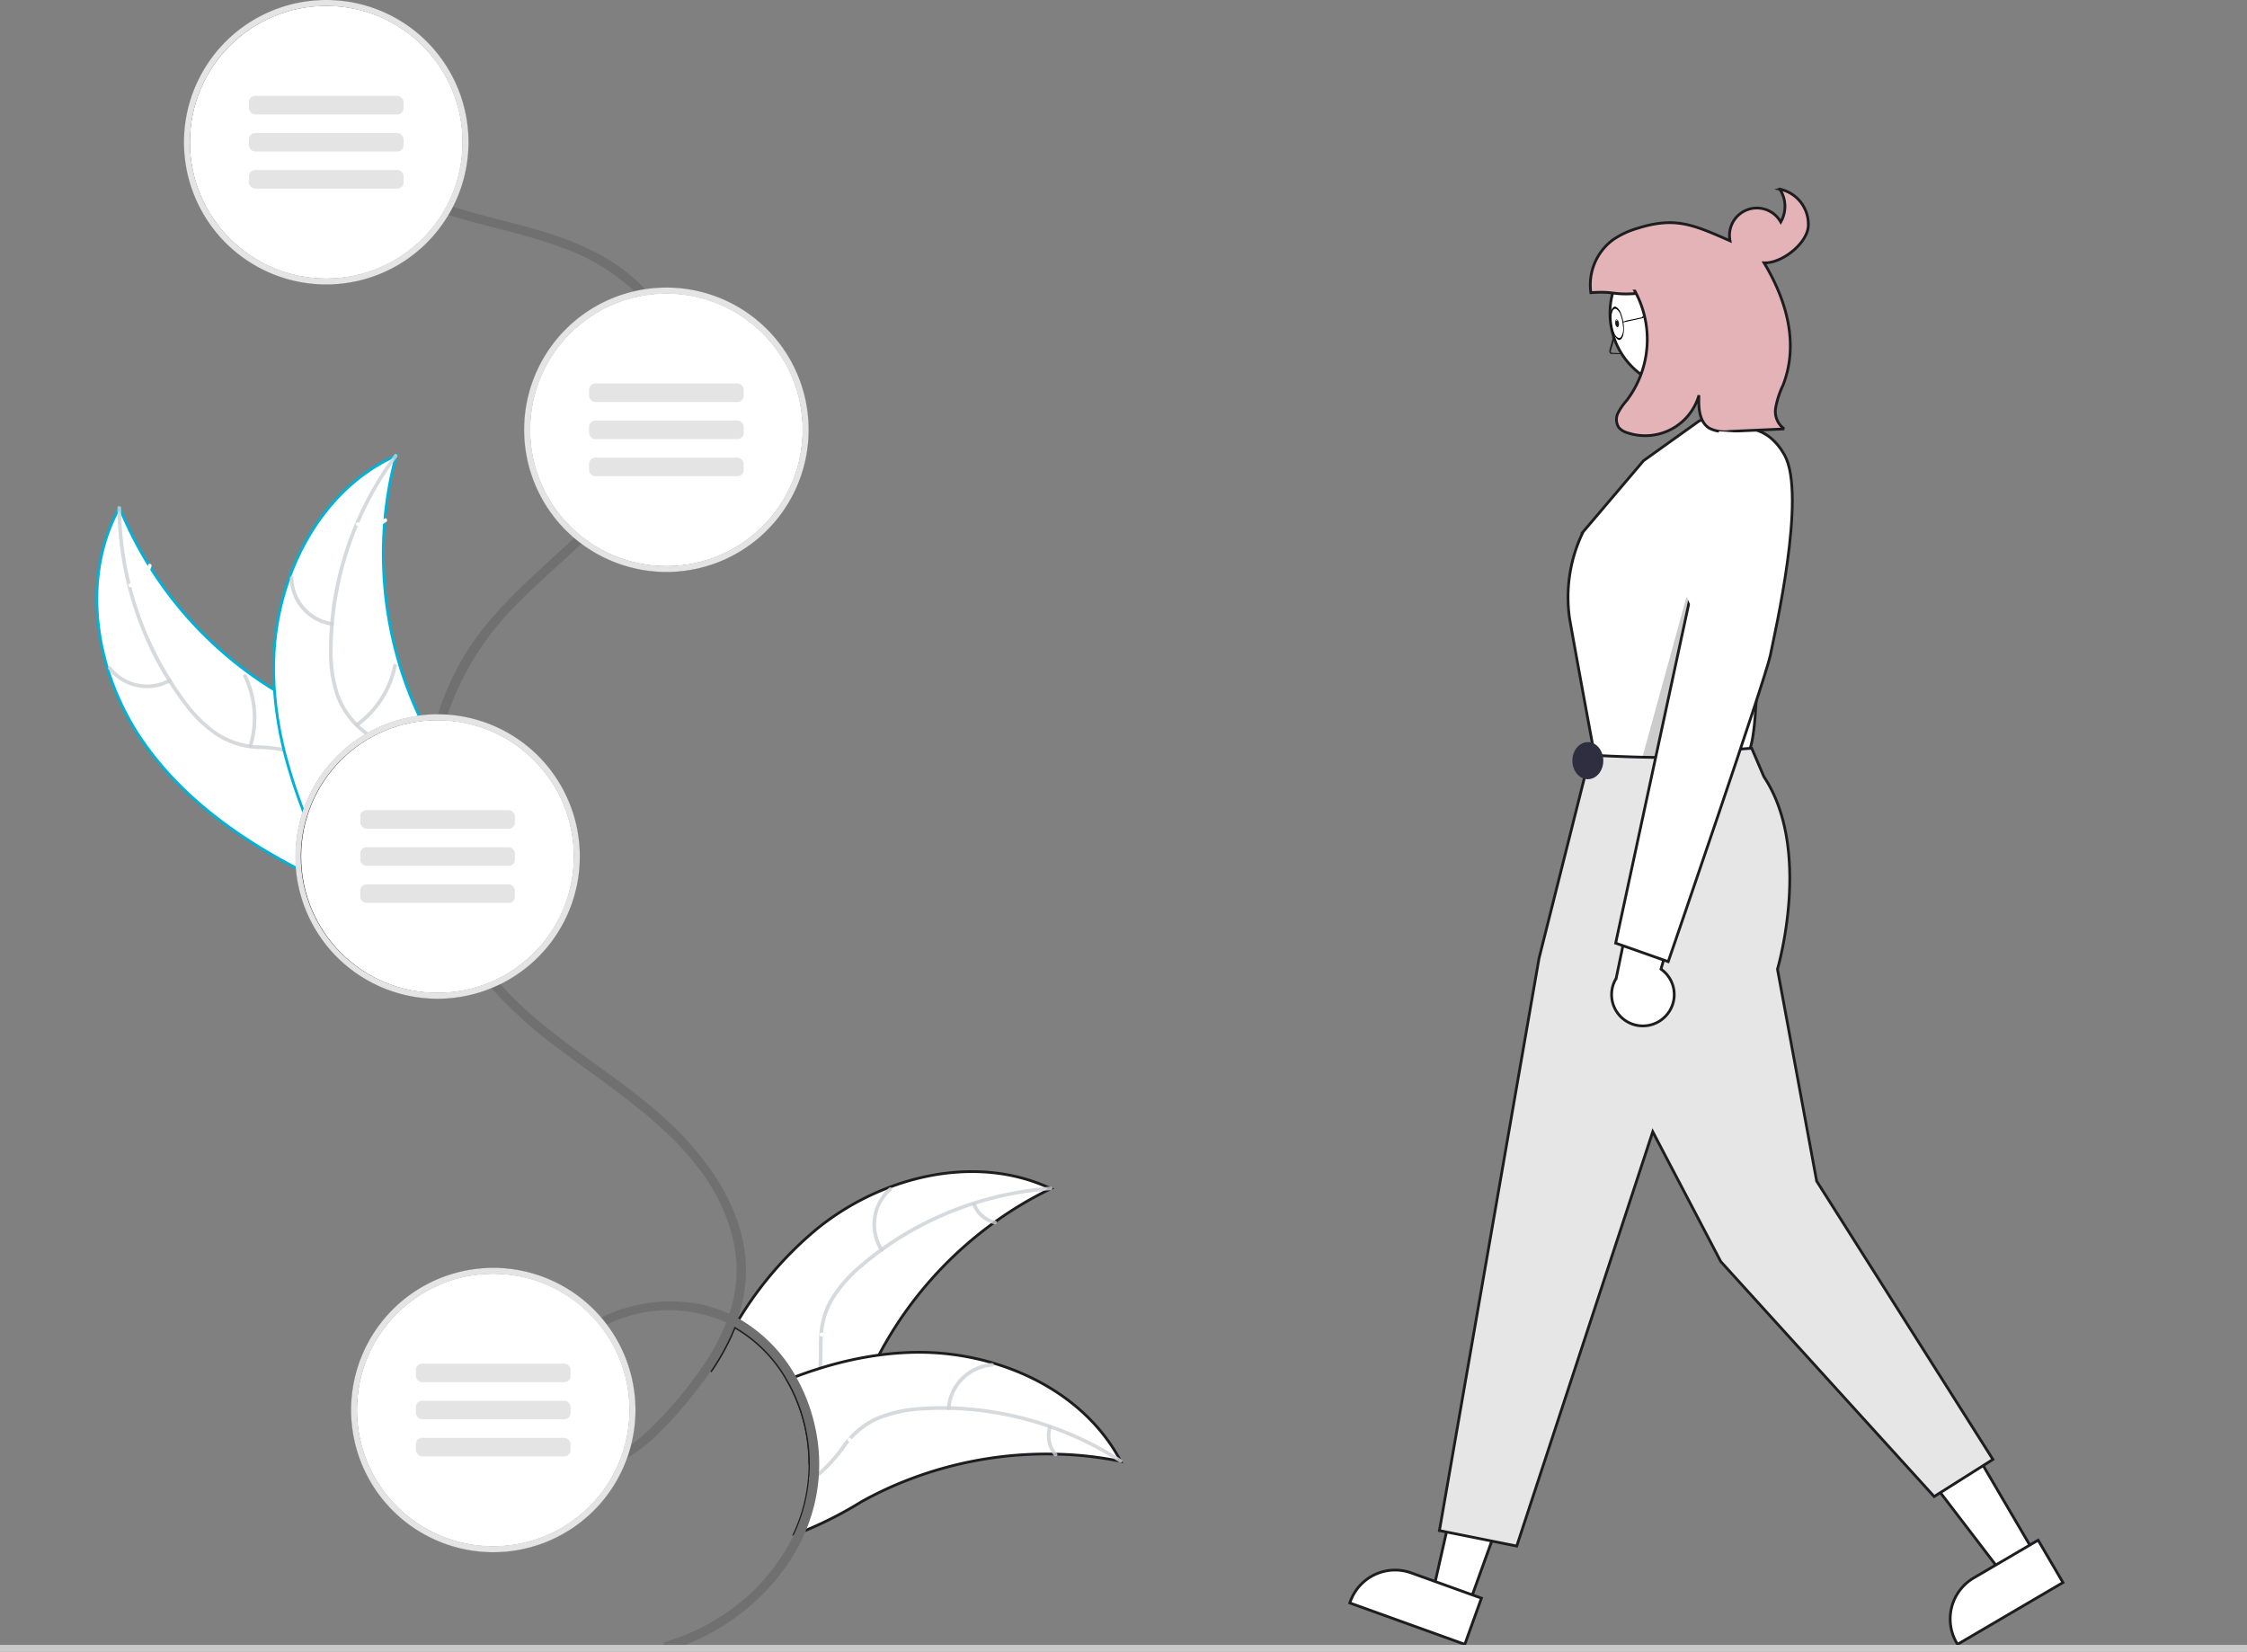 <svg xmlns="http://www.w3.org/2000/svg" width="408.392" height="300.215" viewBox="0 0 408.392 300.215">
  <rect x="0" y="0" width="408.392" height="300.215" fill="#808080" stroke="none"/>
  <g id="Group_110820" data-name="Group 110820" transform="translate(-1013 -315)">
    <g id="integrity-animactive" transform="translate(1013 315)">
      <path id="Path_19799" data-name="Path 19799" d="M528.333,564.86c-.242.119-.477.23-.719.354a66.852,66.852,0,0,0-9.262,5.554c-.23.15-.461.326-.686.489a70.1,70.1,0,0,0-17.68,18.793c-1.051,1.641-2.034,3.332-2.945,5.059q-1.051,2.007-1.966,4.08c-2.31,5.243-4.367,11.228-8.913,14.443a11.467,11.467,0,0,1-1.54.934l-.141.068a30.724,30.724,0,0,0-1.331-8.682c-.141-.471-.3-.944-.467-1.4-.078-.219-.15-.438-.248-.651a28.065,28.065,0,0,0-2.04-4.271,25.8,25.8,0,0,0-9.587-9.644,41.49,41.49,0,0,1-4.378,8.115c1.327-2.788,2.765-5.508,4.344-8.137a1.587,1.587,0,0,1,.129-.207c.236-.405.483-.8.731-1.2a65.508,65.508,0,0,1,14.314-16.512,47.734,47.734,0,0,1,13.016-7.429c9.329-3.523,19.686-4.029,28.69-.039C527.883,564.653,528.108,564.753,528.333,564.86Z" transform="translate(-337.298 -348.835)" fill="#fff" stroke="#1d1d1f" stroke-width="0.5"/>
      <path id="Path_19800" data-name="Path 19800" d="M540.711,567.312l-.625.051a59.548,59.548,0,0,0-12.9,2.534l-.635.2a59.156,59.156,0,0,0-16.242,8.211,1.276,1.276,0,0,0-.15.113q-1.728,1.256-3.367,2.642a25.5,25.5,0,0,0-5.378,5.962,14.259,14.259,0,0,0-2.04,6.238c-.023.219-.039.45-.056.663,0,.18-.017.354-.023.534-.051,1.686.029,3.4-.135,5.08a12.51,12.51,0,0,1-.4,2.265,8.481,8.481,0,0,1-2.252,3.771,9.5,9.5,0,0,1-1.351,1.106c-.078-.219-.15-.438-.248-.651a9.077,9.077,0,0,0,1.327-1.124,7.476,7.476,0,0,0,1.692-2.7,10.855,10.855,0,0,0,.539-2.445c.191-1.651.113-3.349.15-5q.017-.641.068-1.264a14.984,14.984,0,0,1,1.737-6.087,23.634,23.634,0,0,1,5.125-6.154,50.521,50.521,0,0,1,4.012-3.236c.18-.135.36-.27.545-.393A60.794,60.794,0,0,1,540.126,566.7c.207-.022.41-.035.618-.051C541.172,566.616,541.138,567.285,540.711,567.312Z" transform="translate(-349.773 -350.985)" fill="#cbd0d3" opacity="0.8"/>
      <path id="Path_19801" data-name="Path 19801" d="M520.192,578.386a8.927,8.927,0,0,1,1.629-11.444c.321-.284.776.2.45.486a8.266,8.266,0,0,0-1.493,10.648c.231.362-.36.668-.59.309Z" transform="translate(-360.243 -351.076)" fill="#cbd0d3" opacity="0.8"/>
      <path id="Path_19802" data-name="Path 19802" d="M502.157,612.516a17.206,17.206,0,0,0,12.414-1.768c.374-.212.681.378.309.59a17.9,17.9,0,0,1-12.921,1.813C501.537,613.052,501.741,612.417,502.157,612.516Z" transform="translate(-352.76 -370.282)" fill="#fff"/>
      <path id="Path_19803" data-name="Path 19803" d="M551.722,571.952a5.054,5.054,0,0,0,3.6,3.152c.419.094.218.73-.2.635a5.662,5.662,0,0,1-4-3.486.344.344,0,0,1,.141-.45.335.335,0,0,1,.455.149Z" transform="translate(-374.385 -353.232)" fill="#cbd0d3" opacity="0.8"/>
      <path id="Path_19804" data-name="Path 19804" d="M551.871,640.027c-.258-.051-.516-.1-.776-.141h-.01a65.526,65.526,0,0,0-10.728-1.151h0c-.281-.011-.557-.023-.832-.023h0a70,70,0,0,0-25.43,4.361l-.029.012a67.344,67.344,0,0,0-9.4,4.334,69.433,69.433,0,0,1-9.975,5.125,18.06,18.06,0,0,1-2.1.629c.168-.36.332-.725.483-1.09a29.672,29.672,0,0,0,2.141-8.406c.029-.242.051-.483.068-.731.074-.9.107-1.81.1-2.714a30.722,30.722,0,0,0-1.332-8.682c-.141-.471-.3-.944-.467-1.4-.078-.219-.15-.438-.248-.651a28.069,28.069,0,0,0-2.04-4.271q.768-.313,1.546-.6,2.006-.759,4.053-1.4h0c.225-.074.45-.15.686-.213a65.578,65.578,0,0,1,10.357-2.292,56.8,56.8,0,0,1,5.794-.484,47.769,47.769,0,0,1,14.825,1.894.037.037,0,0,1,.033.012c9.577,2.8,18.146,8.633,22.941,17.241C551.635,639.589,551.753,639.8,551.871,640.027Z" transform="translate(-348.176 -374.44)" fill="#fff" stroke="#1d1d1f" stroke-width="0.5"/>
      <path id="Path_19805" data-name="Path 19805" d="M554.68,647.85c-.174-.113-.342-.219-.516-.326h0a59.441,59.441,0,0,0-11.83-5.743c-.209-.078-.422-.15-.629-.219a59.019,59.019,0,0,0-17.939-3.232h-.19q-2.133-.042-4.26.084a25.454,25.454,0,0,0-7.879,1.524,14.231,14.231,0,0,0-5.384,3.753c-.15.162-.3.326-.45.494-.119.141-.231.276-.344.416a30.42,30.42,0,0,1-4.856,5.536c-.119.09-.236.174-.354.248a8.011,8.011,0,0,1-1.792.932c.029-.242.051-.484.068-.731a7.081,7.081,0,0,0,1.186-.629c.2-.135.4-.276.59-.428a28.15,28.15,0,0,0,4.44-5.1c.254-.32.506-.624.776-.922a14.827,14.827,0,0,1,5.092-3.861,23.529,23.529,0,0,1,7.789-1.821,50.72,50.72,0,0,1,5.149-.174q.336,0,.674.016a60.791,60.791,0,0,1,30.556,9.346c.18.107.354.219.528.332C555.467,647.574,555.039,648.087,554.68,647.85Z" transform="translate(-351.242 -382.079)" fill="#cbd0d3" opacity="0.8"/>
      <path id="Path_19806" data-name="Path 19806" d="M542.852,631.856a8.927,8.927,0,0,1,8.19-8.157c.428-.033.5.63.071.662a8.266,8.266,0,0,0-7.6,7.6c-.033.428-.691.315-.657-.108Z" transform="translate(-370.772 -375.974)" fill="#cbd0d3" opacity="0.8"/>
      <path id="Path_19807" data-name="Path 19807" d="M511.393,648.018a17.2,17.2,0,0,0,10.976,6.061c.425.056.315.713-.11.658a17.9,17.9,0,0,1-11.408-6.331C510.578,648.073,511.121,647.688,511.393,648.018Z" transform="translate(-356.723 -386.571)" fill="#fff"/>
      <path id="Path_19808" data-name="Path 19808" d="M576.077,644.34a5.053,5.053,0,0,0,.979,4.694c.278.327-.266.713-.542.387a5.662,5.662,0,0,1-1.094-5.191.344.344,0,0,1,.383-.274.335.335,0,0,1,.275.384Z" transform="translate(-384.942 -384.846)" fill="#cbd0d3" opacity="0.8"/>
      <path id="Path_19809" data-name="Path 19809" d="M276.513,389.785c-8.688-12.36-11.725-29.546-4.407-42.764a69.61,69.61,0,0,0,32.1,35.407c5.62,2.927,12.174,5.6,14.665,11.425a15.56,15.56,0,0,1-.273,11.533,46.213,46.213,0,0,1-6.025,10.138l-.141.974C298.627,410.374,285.2,402.146,276.513,389.785Z" transform="translate(-250.38 -254.786)" fill="#fff" stroke="#01b2d6" stroke-width="0.5"/>
      <path id="Path_19810" data-name="Path 19810" d="M275.325,346.946a59.5,59.5,0,0,0,11.53,34.744,25.622,25.622,0,0,0,5.6,5.748,14.7,14.7,0,0,0,7.286,2.6,30.421,30.421,0,0,1,7.292,1.015,9.006,9.006,0,0,1,5.254,5.147,23.379,23.379,0,0,1,1.351,9.2c0,3.452-.047,7.055,1.5,10.228.188.386-.42.654-.609.27-2.7-5.534-.7-11.879-2.252-17.665a9.113,9.113,0,0,0-4.913-6.337,23.6,23.6,0,0,0-7.384-1.172,15.682,15.682,0,0,1-7.219-2.273,23.687,23.687,0,0,1-5.8-5.512,57.723,57.723,0,0,1-8.658-15.827,60.554,60.554,0,0,1-3.652-20.24C274.663,346.445,275.325,346.521,275.325,346.946Z" transform="translate(-253.307 -254.596)" fill="#cbd0d3" opacity="0.8"/>
      <path id="Path_19811" data-name="Path 19811" d="M282.9,401.251a8.927,8.927,0,0,1-11.315-2.364c-.261-.339.254-.763.515-.422a8.266,8.266,0,0,0,10.53,2.178c.375-.207.644.4.27.609Z" transform="translate(-251.924 -277.264)" fill="#cbd0d3" opacity="0.8"/>
      <path id="Path_19812" data-name="Path 19812" d="M316.288,413.872a17.2,17.2,0,0,0-.962-12.5c-.186-.386.422-.656.608-.27a17.9,17.9,0,0,1,.976,13.011C316.783,414.521,316.162,414.28,316.288,413.872Z" transform="translate(-271.097 -278.391)" fill="#cbd0d3" opacity="0.8"/>
      <path id="Path_19813" data-name="Path 19813" d="M278.366,368.842a5.053,5.053,0,0,0,3.385-3.4c.122-.411.742-.17.621.24a5.662,5.662,0,0,1-3.736,3.765.344.344,0,0,1-.44-.17.335.335,0,0,1,.17-.44Z" transform="translate(-254.841 -262.764)" fill="#fff"/>
      <path id="Path_19814" data-name="Path 19814" d="M347.428,330.24c-.069.26-.137.518-.2.782a66.53,66.53,0,0,0-1.843,10.637c-.03.278-.055.558-.077.836a70.151,70.151,0,0,0,2.718,25.685,68.137,68.137,0,0,0,3.72,9.659c2.049,4.31,4.613,8.82,5.1,13.42a11.708,11.708,0,0,1,.08,1.444l-18.25,16.543c-.06.016-.117.037-.177.055l-.7.694c-.087-.15-.176-.318-.263-.474-.051-.09-.1-.183-.15-.273-.033-.061-.066-.123-.1-.176-.01-.021-.023-.041-.029-.057-.033-.054-.059-.107-.087-.15q-.739-1.367-1.461-2.75V406.1a100.171,100.171,0,0,1-8.618-22.066c-.057-.23-.117-.464-.165-.7a65.006,65.006,0,0,1-1.623-10.483,57.478,57.478,0,0,1-.105-5.814,47.787,47.787,0,0,1,2.844-14.668c3.413-9.389,9.79-17.582,18.7-21.812C346.969,330.449,347.193,330.345,347.428,330.24Z" transform="translate(-275.422 -247.437)" fill="#fff" stroke="#01b2d6" stroke-width="0.5"/>
      <path id="Path_19815" data-name="Path 19815" d="M355.429,330.267a59.5,59.5,0,0,0-11.708,34.682,25.62,25.62,0,0,0,1.013,7.963,14.7,14.7,0,0,0,4.254,6.455,30.418,30.418,0,0,1,5.21,5.2,9.007,9.007,0,0,1,1.1,7.276,23.377,23.377,0,0,1-4.463,8.163c-2.077,2.763-4.281,5.6-4.953,9.074-.083.42-.731.27-.648-.15,1.175-6.045,6.59-9.907,8.837-15.461a9.113,9.113,0,0,0-.107-8.019,23.593,23.593,0,0,0-5.189-5.381,15.682,15.682,0,0,1-4.4-6.154,23.688,23.688,0,0,1-1.316-7.9,57.724,57.724,0,0,1,2.609-17.851,60.555,60.555,0,0,1,9.271-18.359c.255-.344.737.117.483.45Z" transform="translate(-283.258 -247.194)" fill="#cbd0d3" opacity="0.8"/>
      <path id="Path_19816" data-name="Path 19816" d="M337.976,378.216a8.927,8.927,0,0,1-7.61-8.706.333.333,0,0,1,.665-.027,8.266,8.266,0,0,0,7.1,8.079C338.551,377.635,338.4,378.284,337.976,378.216Z" transform="translate(-277.701 -264.497)" fill="#cbd0d3" opacity="0.8"/>
      <path id="Path_19817" data-name="Path 19817" d="M351.677,408.391a17.2,17.2,0,0,0,6.755-10.561c.083-.42.731-.269.648.15a17.9,17.9,0,0,1-7.055,10.976c-.348.251-.7-.315-.351-.566Z" transform="translate(-286.973 -276.932)" fill="#cbd0d3" opacity="0.8"/>
      <path id="Path_19818" data-name="Path 19818" d="M352.2,351.266a5.053,5.053,0,0,0,4.746-.674c.345-.255.7.311.351.566a5.662,5.662,0,0,1-5.254.75.344.344,0,0,1-.249-.4.335.335,0,0,1,.4-.249Z" transform="translate(-287.085 -256.322)" fill="#fff"/>
      <path id="Path_19819" data-name="Path 19819" d="M434.314,468.179a32.819,32.819,0,0,0-2.13-10.194c-.084-.225-.174-.45-.27-.669a31.163,31.163,0,0,0-1.821-3.753,27.738,27.738,0,0,0-10.306-10.476c-.084-.045-.164-.09-.242-.135a26.226,26.226,0,0,0,1.3-11.779c-1-7.963-5.452-15.05-10.824-20.833-9.964-10.734-23.974-17.147-33.64-28.082-.123-.141-.254-.287-.377-.432s-.254-.3-.383-.45A44.825,44.825,0,0,1,372.1,376.6a48.284,48.284,0,0,1-4.524-9.11c-.41-1.108-.787-2.237-1.118-3.371s-.623-2.237-.877-3.371-.459-2.243-.635-3.371-.311-2.243-.41-3.371-.167-2.252-.2-3.371a52.236,52.236,0,0,1,2.136-16.252c.051-.186.107-.365.168-.551s.113-.371.174-.557.1-.32.15-.483a52.122,52.122,0,0,1,12.977-20.114c3.586-3.619,7.457-6.963,11.178-10.453.135-.123.27-.252.405-.383s.287-.264.426-.4a87.371,87.371,0,0,0,6.687-7,49.691,49.691,0,0,0,3.389-4.5c.736-1.09,1.422-2.22,2.05-3.371q.911-1.651,1.651-3.371c.477-1.1.9-2.231,1.27-3.371a31.613,31.613,0,0,0,.883-3.371,28.316,28.316,0,0,0,.489-3.371.069.069,0,0,0,0-.033,22.538,22.538,0,0,0-4.844-16.078c-.135-.174-.276-.342-.422-.512s-.287-.342-.438-.506a22.864,22.864,0,0,0-2.417-2.36c-9.222-7.805-21.3-9.132-32.477-12.628l-.534-.168c-.185-.062-.371-.119-.557-.18a52.729,52.729,0,0,1-8.356-3.473l-.1-.051a31.566,31.566,0,0,1-4.328-2.787,26.582,26.582,0,0,1-3.654-3.371q-.429-.471-.826-.961c-.624-.758-1.651.15-1.325.961a.845.845,0,0,0,.135.236,27.407,27.407,0,0,0,3,3.136,30.02,30.02,0,0,0,4.569,3.371,47.376,47.376,0,0,0,10.048,4.422c.186.062.371.119.557.18l.545.168c6.771,2.1,13.943,3.452,20.36,5.845a36.874,36.874,0,0,1,13.426,8.031c.15.15.3.315.45.471s.3.32.45.483a21.356,21.356,0,0,1,2.372,3.254,20.776,20.776,0,0,1,2.642,12.549,27.527,27.527,0,0,1-.506,3.371,29.676,29.676,0,0,1-.932,3.371c-.338,1.018-.731,2.011-1.163,2.99-.056.129-.119.258-.174.383q-.8,1.744-1.753,3.371c-.674,1.163-1.4,2.282-2.175,3.371a73.3,73.3,0,0,1-9.335,10.447c-.141.135-.281.27-.422.4s-.27.252-.4.383c-6.109,5.755-12.661,11.166-17.624,17.9a47.886,47.886,0,0,0-7.109,14.146c-.056.186-.119.371-.168.561s-.119.371-.168.561a53.886,53.886,0,0,0-2.062,16.3c.029,1.124.09,2.252.191,3.371s.227,2.252.393,3.371q.117.835.27,1.651c.1.573.213,1.147.342,1.714.236,1.135.518,2.259.832,3.371s.686,2.259,1.084,3.371a49.365,49.365,0,0,0,5.507,10.947q1.281,1.9,2.73,3.636c.129.15.258.309.387.461s.254.3.383.45a82.307,82.307,0,0,0,13.1,11.684c12.387,9.256,28.01,18.763,31.072,35.287A24.467,24.467,0,0,1,418,442.179a24.4,24.4,0,0,0-5.614-1.815,28.821,28.821,0,0,0-17.675,2.484l-.506.252c-.174.1-.348.186-.516.281a20.855,20.855,0,0,0-8.256,7.846,17.314,17.314,0,0,0-1.444,3.371,17.078,17.078,0,0,0-.663,3.371c-.051.522-.078,1.063-.084,1.608a14.284,14.284,0,0,0,.09,1.765,12.4,12.4,0,0,0,.86,3.371,9.349,9.349,0,0,0,1.978,3.029c.119.119.236.236.36.342a9.652,9.652,0,0,0,8.907,1.972,14.759,14.759,0,0,0,2.478-.883q.387-.168.758-.371c.248-.123.494-.258.742-.4a29.444,29.444,0,0,0,5.94-4.686,79.036,79.036,0,0,0,8.16-9.581q.539-.741,1.061-1.5a41.486,41.486,0,0,0,4.379-8.115,25.8,25.8,0,0,1,9.587,9.644,28.052,28.052,0,0,1,2.04,4.271c.09.213.168.432.248.651.168.461.326.932.467,1.405a30.73,30.73,0,0,1,1.331,8.682c.01.9-.023,1.815-.1,2.714-.017.248-.039.489-.068.731a29.672,29.672,0,0,1-2.14,8.406c-.15.365-.315.731-.483,1.09a36.444,36.444,0,0,1-13.577,15.191,39.112,39.112,0,0,1-9.733,4.451c-1.034.315-.6,1.951.45,1.63,10.908-3.293,20.631-11.386,24.969-21.9a31.453,31.453,0,0,0,2.294-9.509c0-.1.017-.191.017-.287.023-.287.039-.567.051-.854C434.353,469.954,434.347,469.067,434.314,468.179Zm-21.85-15.443a77.576,77.576,0,0,1-7.986,9.487,32.558,32.558,0,0,1-4.305,3.726c-.231.164-.467.32-.7.477s-.477.3-.719.438a13.93,13.93,0,0,1-4.338,1.708,7.941,7.941,0,0,1-5.733-1.012,7.363,7.363,0,0,1-2.636-2.843,2.949,2.949,0,0,1-.15-.3,10.126,10.126,0,0,1-.871-3.074,13.274,13.274,0,0,1,0-3.371,16.136,16.136,0,0,1,.59-2.777c.062-.2.129-.4.2-.6a15.606,15.606,0,0,1,1.675-3.371,20.389,20.389,0,0,1,7.261-6.558c.168-.1.338-.186.512-.275s.326-.174.494-.252a24.4,24.4,0,0,1,3.855-1.518,25.551,25.551,0,0,1,17.837,1.124,41.309,41.309,0,0,1-4.985,8.987Z" transform="translate(-285.451 -203.391)" fill="#707070"/>
      <circle id="Ellipse_629" data-name="Ellipse 629" cx="25.29" cy="25.29" r="25.29" transform="translate(34.01 0.563)" fill="#fff" stroke="#1d1d1f" stroke-width="1"/>
      <path id="Path_19820" data-name="Path 19820" d="M322.01,182.9a25.851,25.851,0,1,0,22.216,39.053q.438-.725.826-1.483A25.848,25.848,0,0,0,322.01,182.9Zm0,50.586a24.747,24.747,0,1,1,21.952-13.359c-.258.506-.539,1-.838,1.483a24.729,24.729,0,0,1-21.114,11.875Z" transform="translate(-262.712 -182.9)" fill="#e4e4e4"/>
      <rect id="Rectangle_7416" data-name="Rectangle 7416" width="28.1" height="3.371" rx="1.123" transform="translate(73.348 20.796) rotate(180)" fill="#e4e4e4"/>
      <rect id="Rectangle_7417" data-name="Rectangle 7417" width="28.1" height="3.371" rx="1.123" transform="translate(73.348 27.539) rotate(180)" fill="#e4e4e4"/>
      <rect id="Rectangle_7418" data-name="Rectangle 7418" width="28.1" height="3.371" rx="1.123" transform="translate(73.348 34.283) rotate(180)" fill="#e4e4e4"/>
      <circle id="Ellipse_630" data-name="Ellipse 630" cx="25.29" cy="25.29" r="25.29" transform="translate(54.241 130.383)" fill="#fff" stroke="#1d1d1f" stroke-width="1"/>
      <path id="Path_19821" data-name="Path 19821" d="M359.851,413.962c-.579-.039-1.157-.062-1.747-.062h-.084a25.851,25.851,0,1,0,9.806,49.769c.539-.225,1.073-.467,1.6-.719a25.853,25.853,0,0,0-9.571-48.989Zm-1.831,50.517a24.728,24.728,0,1,1-.254-49.456h.254c.5,0,1,.017,1.489.045a24.726,24.726,0,0,1,9.156,47c-.528.252-1.063.483-1.608.7a24.548,24.548,0,0,1-9.039,1.72Z" transform="translate(-278.489 -284.08)" fill="#e4e4e4"/>
      <rect id="Rectangle_7419" data-name="Rectangle 7419" width="28.1" height="3.371" rx="1.123" transform="translate(93.579 150.614) rotate(180)" fill="#e4e4e4"/>
      <rect id="Rectangle_7420" data-name="Rectangle 7420" width="28.1" height="3.371" rx="1.123" transform="translate(93.579 157.358) rotate(180)" fill="#e4e4e4"/>
      <rect id="Rectangle_7421" data-name="Rectangle 7421" width="28.1" height="3.371" rx="1.123" transform="translate(93.579 164.103) rotate(180)" fill="#e4e4e4"/>
      <circle id="Ellipse_631" data-name="Ellipse 631" cx="25.29" cy="25.29" r="25.29" transform="translate(64.357 230.978)" fill="#fff" stroke="#1d1d1f" stroke-width="1"/>
      <path id="Path_19822" data-name="Path 19822" d="M396.689,603.244c-.332-.45-.674-.871-1.034-1.292a25.842,25.842,0,1,0,4.7,25.559,24.516,24.516,0,0,0,.75-2.462A25.808,25.808,0,0,0,396.689,603.244ZM376.024,643.5a24.727,24.727,0,1,1,18.613-41c.365.416.713.844,1.051,1.286a24.685,24.685,0,0,1,4,22.193,23.631,23.631,0,0,1-.832,2.315A24.768,24.768,0,0,1,376.024,643.5Z" transform="translate(-286.384 -362.5)" fill="#e4e4e4"/>
      <rect id="Rectangle_7422" data-name="Rectangle 7422" width="28.1" height="3.371" rx="1.123" transform="translate(103.695 251.211) rotate(180)" fill="#e4e4e4"/>
      <rect id="Rectangle_7423" data-name="Rectangle 7423" width="28.1" height="3.371" rx="1.123" transform="translate(103.695 257.954) rotate(180)" fill="#e4e4e4"/>
      <rect id="Rectangle_7424" data-name="Rectangle 7424" width="28.1" height="3.371" rx="1.123" transform="translate(103.695 264.698) rotate(180)" fill="#e4e4e4"/>
      <circle id="Ellipse_632" data-name="Ellipse 632" cx="25.29" cy="25.29" r="25.29" transform="translate(95.828 52.829)" fill="#fff" stroke="#1d1d1f" stroke-width="1"/>
      <path id="Path_19823" data-name="Path 19823" d="M432.022,275.9a25.987,25.987,0,0,0-3.881.291c-.659.1-1.3.219-1.935.371a25.839,25.839,0,0,0-10.958,44.847c.432.365.871.719,1.327,1.051a25.845,25.845,0,1,0,15.447-46.56Zm0,50.586a24.585,24.585,0,0,1-14.611-4.794c-.461-.338-.9-.686-1.337-1.051A24.714,24.714,0,0,1,427.1,277.53c.629-.129,1.259-.231,1.9-.309a24.472,24.472,0,0,1,3.023-.186,24.728,24.728,0,1,1,0,49.456Z" transform="translate(-310.904 -223.634)" fill="#e4e4e4"/>
      <rect id="Rectangle_7425" data-name="Rectangle 7425" width="28.1" height="3.371" rx="1.123" transform="translate(135.167 73.06) rotate(180)" fill="#e4e4e4"/>
      <rect id="Rectangle_7426" data-name="Rectangle 7426" width="28.1" height="3.371" rx="1.123" transform="translate(135.167 79.804) rotate(180)" fill="#e4e4e4"/>
      <rect id="Rectangle_7427" data-name="Rectangle 7427" width="28.1" height="3.371" rx="1.123" transform="translate(135.167 86.549) rotate(180)" fill="#e4e4e4"/>
      <path id="Path_19824" data-name="Path 19824" d="M469.764,497.383l-6.482-2.334,5.92-26.119,9.568,3.452Z" transform="translate(-202.923 -205.398)" fill="#fff" stroke="#1d1d1f" stroke-width="0.5"/>
      <path id="Path_19825" data-name="Path 19825" d="M695.462,695.171l-6.738-2.427-4.373-1.572a8.646,8.646,0,0,0-11.066,5.2l-.1.264,20.905,7.525,3.023-8.4Z" transform="translate(-427.862 -405.301)" fill="#fff" stroke="#1d1d1f" stroke-width="0.5"/>
      <path id="Path_19826" data-name="Path 19826" d="M641.155,485.263l-5.944,3.484-16.27-21.267,8.772-5.143Z" transform="translate(-271.105 -202.507)" fill="#fff" stroke="#1d1d1f" stroke-width="0.5"/>
      <path id="Path_19827" data-name="Path 19827" d="M883.343,681l-1.518.889-6.181,3.625-4.008,2.349a8.639,8.639,0,0,0-3.085,11.83l.141.242L887.857,688.7Z" transform="translate(-512.912 -401.074)" fill="#fff" stroke="#1d1d1f" stroke-width="0.5"/>
      <circle id="Ellipse_633" data-name="Ellipse 633" cx="13.789" cy="13.789" r="13.789" transform="translate(292.61 43.151)" fill="#fff" stroke="#1d1d1f" stroke-width="0.5"/>
      <path id="Path_19828" data-name="Path 19828" d="M770.449,317.572l-2.888.808-10.137,7.246-10.971,12.92a27.088,27.088,0,0,0-2.462,15.761c1.477,8.371,4.716,25.811,4.716,25.811s26.841-.183,27.825-1.662,1.3-8.188,1.3-8.188l3.94-43.831s-4.433-7.387-6.894-7.387a8.224,8.224,0,0,1-4.433-1.477Z" transform="translate(-458.718 -241.887)" fill="#fff" stroke="#1d1d1f" stroke-width="0.5"/>
      <path id="Path_19829" data-name="Path 19829" d="M758.93,424.9a47.349,47.349,0,0,0-8.615,1.238c-3.452.985-20.758,0-20.758,0l-9.281,36.926L702.17,567.084l14.05,2.81,24.723-75.305,12.364,23.6,38.78,42.705,10.679-6.744-32.034-50.586-7.123-38.523s6.4-21.668-2.462-34.964Z" transform="translate(-440.555 -288.899)" fill="#e6e6e6" stroke="#1d1d1f" stroke-width="0.5"/>
      <path id="Path_19830" data-name="Path 19830" d="M541.238,179.609l-4.925,36.441-5.165.269Z" transform="translate(-232.649 -78.67)" opacity="0.2"/>
      <ellipse id="Ellipse_634" data-name="Ellipse 634" cx="2.81" cy="3.371" rx="2.81" ry="3.371" transform="translate(285.781 134.878)" fill="#2f2e41"/>
      <path id="Path_19831" data-name="Path 19831" d="M767.575,489.9a5.652,5.652,0,0,0-.742-8.634l5.5-19.314-9.952,3.14-3.7,17.863a5.682,5.682,0,0,0,8.892,6.948Z" transform="translate(-464.948 -305.125)" fill="#fff" stroke="#1d1d1f" stroke-width="0.5"/>
      <path id="Path_19832" data-name="Path 19832" d="M779.211,321.9s6.632-2.87,10.658,4.353-1.785,32.346-2.6,36.423-18.546,55.637-18.546,55.637l-9.553-3.362Z" transform="translate(-465.522 -243.535)" fill="#fff" stroke="#1d1d1f" stroke-width="0.5"/>
      <path id="Path_19833" data-name="Path 19833" d="M785.393,244.059a5.67,5.67,0,0,1,.183,5.982,4.975,4.975,0,0,0-9.217,3.412c-6.7-2.93-9.968-4.455-16.933-2.234a15.073,15.073,0,0,0-4.43,2.114,10.207,10.207,0,0,0-3.933,9.553c4.234-.326,3.972.471,8.206.15l-.2-.45a18.343,18.343,0,0,1-1.482,19.876,10.972,10.972,0,0,0-1.584,2.285,2.651,2.651,0,0,0,.15,2.651,3.193,3.193,0,0,0,1.546.944,10.161,10.161,0,0,0,13.011-6.822c-.1,2.2.012,4.82,1.875,5.991a6.321,6.321,0,0,0,3.684.582l9.96-.45a3.879,3.879,0,0,1-1.585-3.786,15.989,15.989,0,0,1,1.327-4.117c2.945-7.478.713-15.4-3.428-22.285,3.152.14,7.691-3.379,8.029-6.524a6.525,6.525,0,0,0-5.185-6.87Z" transform="translate(-461.926 -209.688)" fill="#e4b3b8" stroke="#1d1d1f" stroke-width="0.5"/>
      <rect id="Rectangle_7428" data-name="Rectangle 7428" width="408.392" height="1.259" transform="translate(0 298.955)" fill="#cacaca"/>
      <path id="Path_267476" data-name="Path 267476" d="M5.111-.783,8.9-.494,1.059,33.191l-4.811-9.981Z" transform="translate(307.34 79.164)" fill="#fff"/>
    </g>
    <path id="Path_3740" data-name="Path 3740" d="M1.1,6.1c.554-.053,1.027-.994,1.159-2.307a7.533,7.533,0,0,0-.084-2.3A2.235,2.235,0,0,0,1.5.094C1.2-.108.875.018.616.441A4.559,4.559,0,0,0,.059,2.31C-.145,3.847.2,5.5.826,6.009A.5.5,0,0,0,1.1,6.1M1.217.378a.426.426,0,0,1,.239.079,1.96,1.96,0,0,1,.586,1.206,6.662,6.662,0,0,1,.073,2.031,2.8,2.8,0,0,1-.7,1.947c-.367.268-.764,0-1.022-.689A5.315,5.315,0,0,1,.209,2.409,4.047,4.047,0,0,1,.7.758a.678.678,0,0,1,.518-.38" transform="matrix(0.985, -0.174, 0.174, 0.985, 1305.24, 370.959)"/>
    <path id="Path_3740-2" data-name="Path 3740" d="M.321,1.411c.161-.012.3-.23.337-.533A1.392,1.392,0,0,0,.634.346a.491.491,0,0,0-.2-.324A.2.2,0,0,0,.179.1.906.906,0,0,0,.017.534.923.923,0,0,0,.24,1.39a.17.17,0,0,0,.081.021M.354.087a.147.147,0,0,1,.07.018.43.43,0,0,1,.17.279C.631.531.711.307.688.463.67.676.508.089.4.151S.323.372.248.213.019.757.061.557A.8.8,0,0,1,.2.175.2.2,0,0,1,.354.087" transform="matrix(0.985, -0.174, 0.174, 0.985, 1306.447, 373.128)" fill="#1d1d1f"/>
    <path id="Path_3758" data-name="Path 3758" d="M3.884,0c.242,0-.011.263.04.308s.306.009.085.028L.1.495C-.153.517.161.492.043.443S.536.3.794.274L3.824.18C3.89.175,3.616.066,3.689.066" transform="matrix(0.985, -0.174, 0.174, 0.985, 1307.766, 373.141)"/>
    <path id="Path_267477" data-name="Path 267477" d="M0,.027a11.421,11.421,0,0,1,1.794.05,1.353,1.353,0,0,1,.328,0,.458.458,0,0,1,.328.238.981.981,0,0,1-.048.721L1.946,2.478c-.348,1.231.286-.085-.267,1.084.243-1.25-.5.039-.045-1.164L2.114.956A.835.835,0,0,0,2.2.416C2.162.293,1.986.271,1.794.271A10.392,10.392,0,0,1,0,.027Z" transform="translate(1308.008 379.349) rotate(178)" fill="#1d1d1f"/>
  </g>
</svg>
